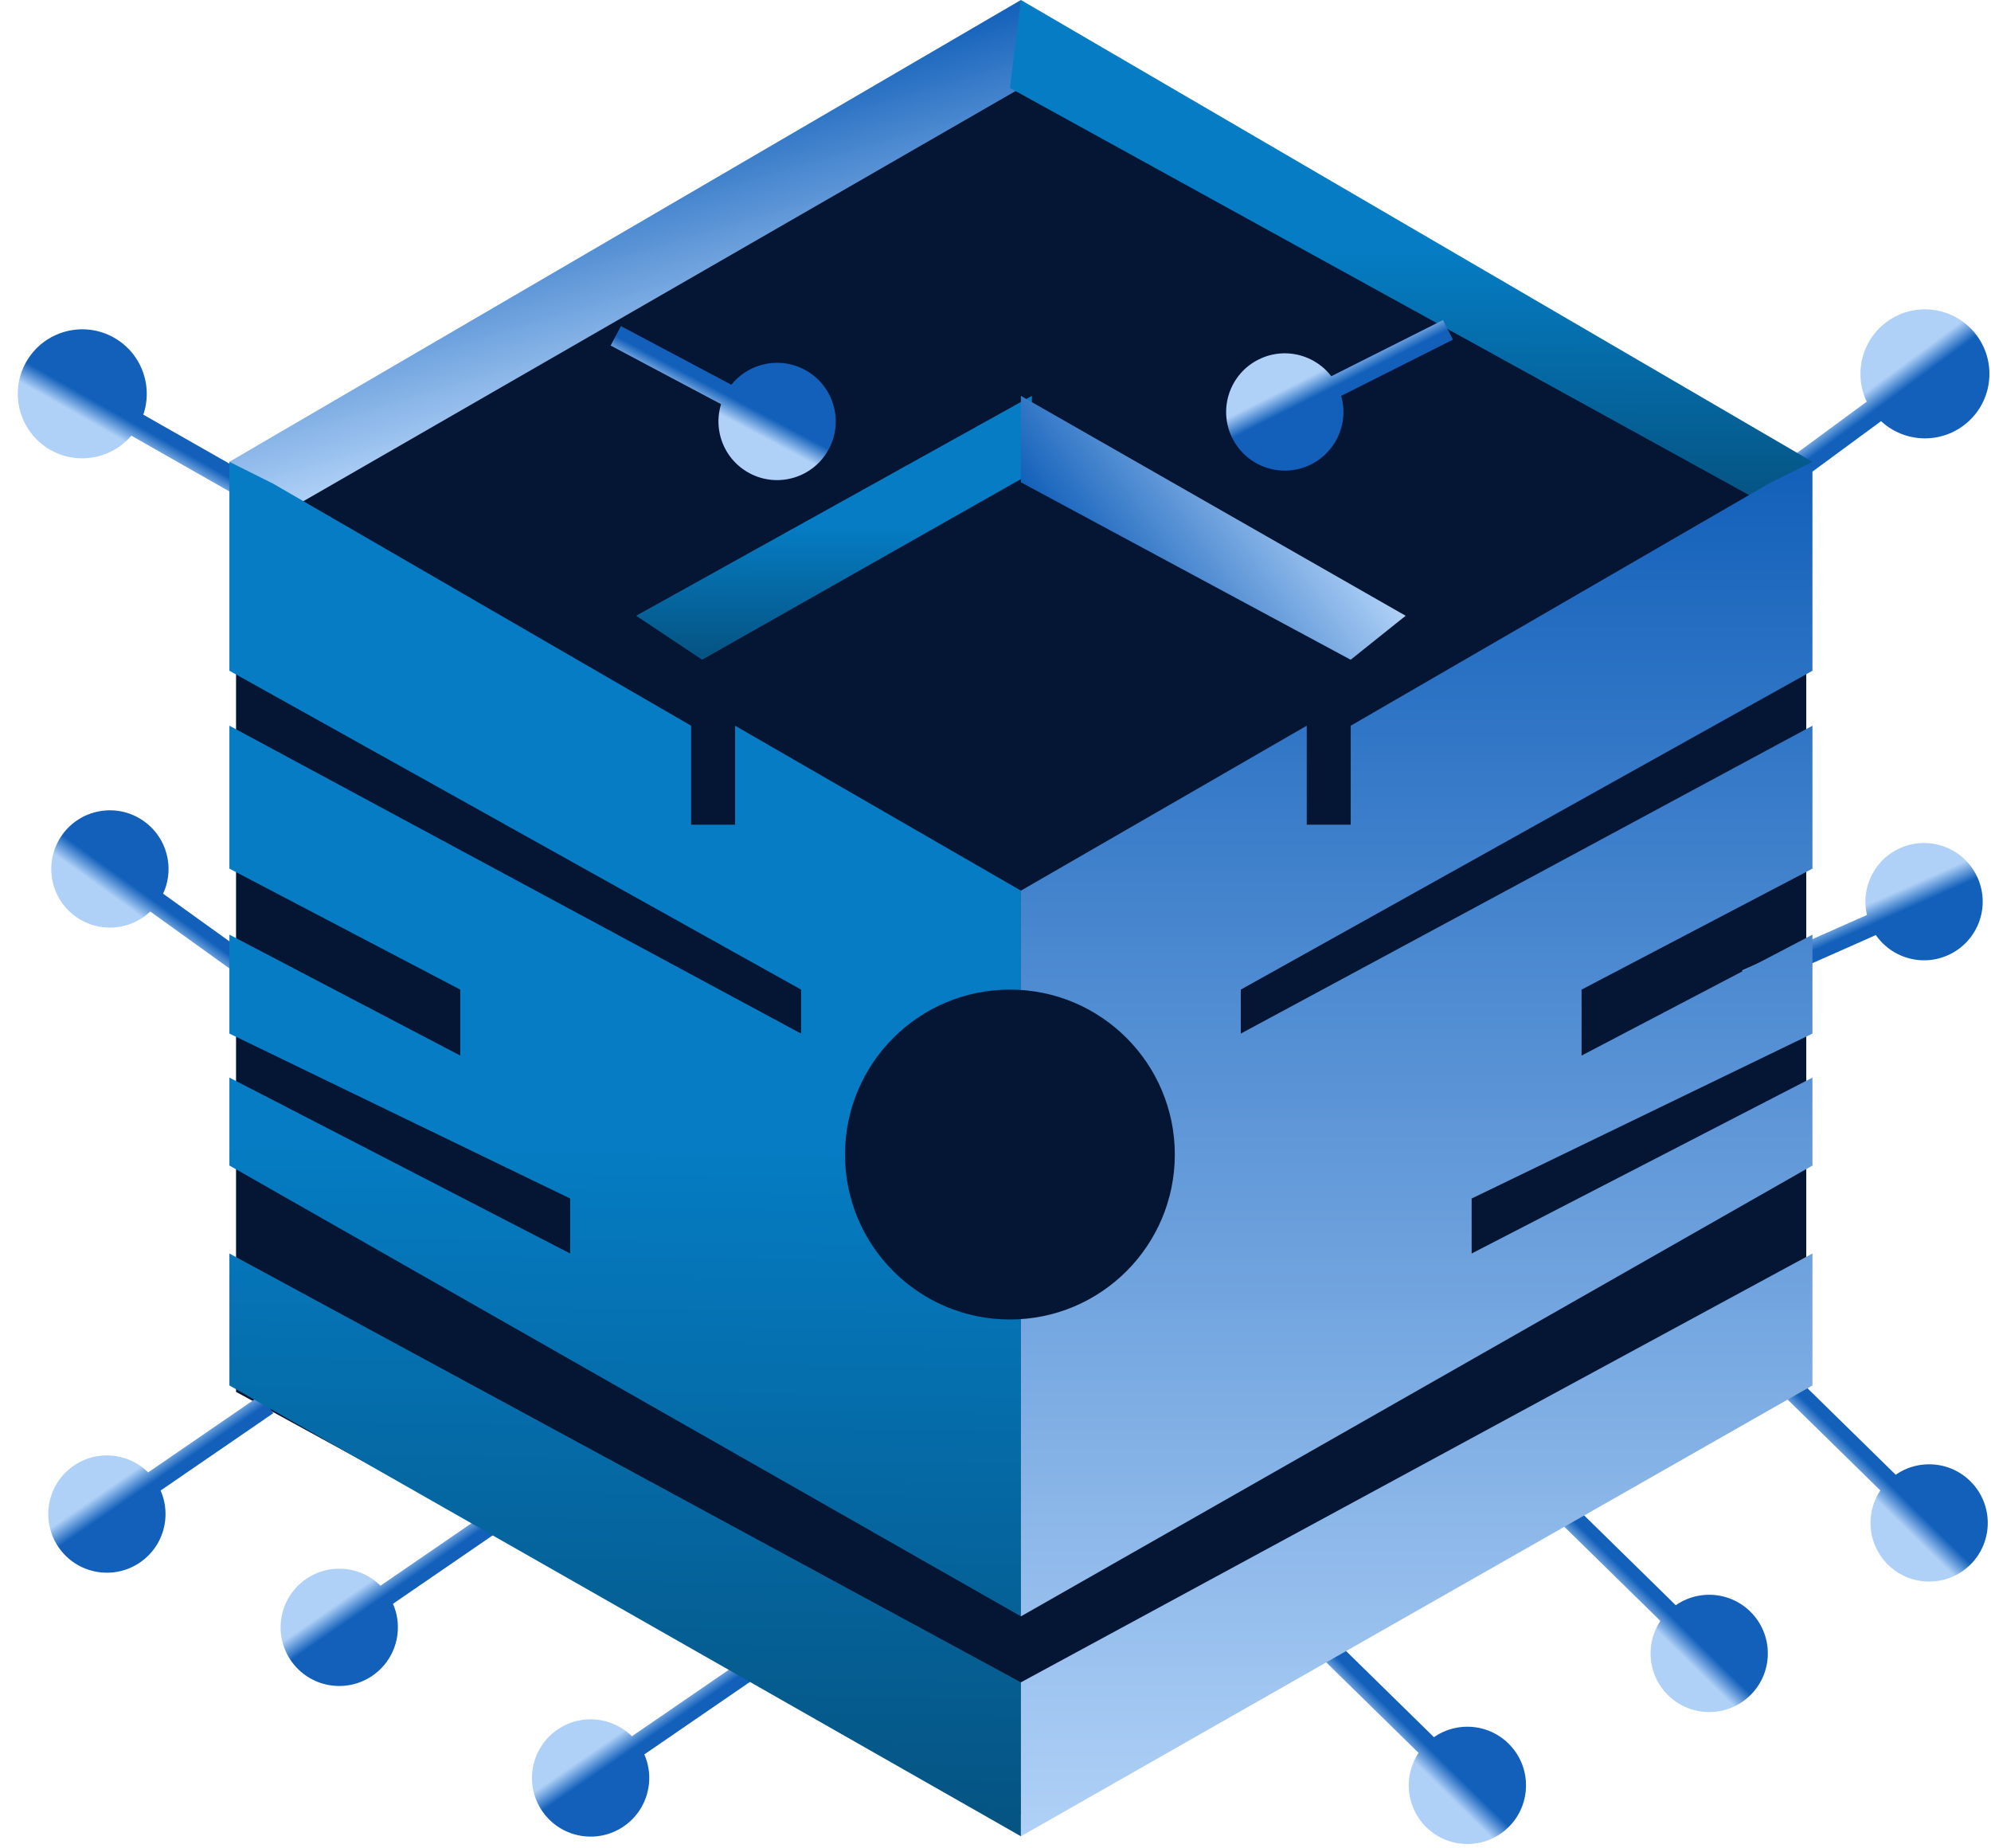 <svg width="97" height="90" viewBox="0 0 97 90" fill="none" xmlns="http://www.w3.org/2000/svg">
<g id="Frame 513324">
<g id="Vector 388">
<path d="M49.5 42.5L87.5 23.5V66.5L49.5 88L12 67.5V23.5L49.5 42.5Z" fill="#041634"/>
<path d="M49.5 42.5L87.5 23.5V66.5L49.5 88M49.5 42.5V88M49.5 42.5L12 23.5V67.5L49.5 88" stroke="#041634"/>
</g>
<path id="Vector 387" d="M49.5 1.5L12.5 23.5L49.5 43.5L86.5 23.5L49.5 1.5Z" fill="#041634" stroke="#041634"/>
<g id="Group 513285">
<g id="Group 513280">
<path id="Line 1739" d="M31.13 84.988C30.237 83.687 28.459 83.357 27.158 84.249C25.857 85.142 25.526 86.92 26.419 88.221C27.312 89.522 29.09 89.852 30.391 88.96C31.692 88.067 32.022 86.289 31.13 84.988ZM36.275 80.807L28.471 86.163L29.077 87.046L36.881 81.69L36.275 80.807Z" fill="url(#paint0_linear_7437_5619)"/>
<path id="Line 1737" d="M18.883 77.652C17.991 76.351 16.212 76.02 14.912 76.913C13.611 77.806 13.28 79.584 14.173 80.885C15.066 82.185 16.844 82.516 18.145 81.623C19.445 80.731 19.776 78.952 18.883 77.652ZM24.029 73.471L16.225 78.826L16.831 79.71L24.635 74.354L24.029 73.471Z" fill="url(#paint1_linear_7437_5619)"/>
<path id="Line 1738" d="M7.563 72.134C6.67 70.833 4.892 70.502 3.591 71.395C2.291 72.288 1.96 74.066 2.853 75.366C3.745 76.667 5.524 76.998 6.824 76.105C8.125 75.213 8.456 73.434 7.563 72.134ZM12.709 67.952L4.905 73.308L5.511 74.192L13.315 68.836L12.709 67.952Z" fill="url(#paint2_linear_7437_5619)"/>
</g>
<g id="Group 513281">
<path id="Line 1739_2" d="M91.946 72.183C90.842 73.309 90.86 75.118 91.986 76.222C93.113 77.326 94.921 77.308 96.026 76.182C97.13 75.055 97.112 73.247 95.985 72.142C94.859 71.038 93.05 71.056 91.946 72.183ZM86.852 67.939L93.611 74.565L94.361 73.8L87.602 67.174L86.852 67.939Z" fill="url(#paint3_linear_7437_5619)"/>
<path id="Line 1740" d="M81.231 78.539C80.127 79.665 80.145 81.474 81.271 82.578C82.398 83.682 84.207 83.664 85.311 82.538C86.415 81.411 86.397 79.603 85.271 78.498C84.144 77.394 82.335 77.412 81.231 78.539ZM76.137 74.295L82.896 80.921L83.646 80.156L76.887 73.53L76.137 74.295Z" fill="url(#paint4_linear_7437_5619)"/>
<path id="Line 1741" d="M69.45 84.966C68.346 86.093 68.364 87.901 69.49 89.005C70.617 90.11 72.425 90.092 73.53 88.965C74.634 87.838 74.616 86.03 73.489 84.925C72.363 83.821 70.554 83.839 69.45 84.966ZM64.356 80.722L71.115 87.348L71.865 86.583L65.105 79.957L64.356 80.722Z" fill="url(#paint5_linear_7437_5619)"/>
</g>
<g id="Group 513284">
<path id="Line 1742" d="M6.739 20.737C5.881 22.245 3.962 22.772 2.454 21.914C0.946 21.056 0.419 19.137 1.277 17.629C2.135 16.121 4.054 15.594 5.562 16.452C7.07 17.31 7.597 19.229 6.739 20.737ZM11.943 24.376L3.717 19.695L4.299 18.671L12.526 23.352L11.943 24.376Z" fill="url(#paint6_linear_7437_5619)"/>
<path id="Line 1743" d="M7.674 43.995C6.753 45.275 4.968 45.567 3.687 44.646C2.406 43.725 2.114 41.94 3.035 40.659C3.956 39.378 5.741 39.087 7.022 40.008C8.303 40.929 8.595 42.714 7.674 43.995ZM12.726 48.287L5.042 42.762L5.667 41.892L13.352 47.418L12.726 48.287Z" fill="url(#paint7_linear_7437_5619)"/>
</g>
<g id="Group 513282">
<path id="Line 1744" d="M91.25 20.072C90.222 18.674 90.522 16.707 91.92 15.679C93.318 14.651 95.284 14.951 96.312 16.349C97.341 17.747 97.041 19.714 95.643 20.742C94.245 21.77 92.278 21.47 91.25 20.072ZM85.807 23.344L93.432 17.736L94.13 18.685L86.505 24.293L85.807 23.344Z" fill="url(#paint8_linear_7437_5619)"/>
<path id="Line 1745" d="M91.127 45.077C90.488 43.635 91.139 41.947 92.581 41.308C94.023 40.669 95.711 41.319 96.35 42.762C96.99 44.204 96.339 45.891 94.896 46.531C93.454 47.17 91.767 46.519 91.127 45.077ZM84.869 47.266L93.522 43.43L93.956 44.409L85.303 48.245L84.869 47.266Z" fill="url(#paint9_linear_7437_5619)"/>
</g>
<path id="Rectangle 4752" d="M11.174 22.495L49.738 0L49.738 4.285L14.39 24.638L11.174 22.495Z" fill="url(#paint10_linear_7437_5619)"/>
<path id="Rectangle 4753" d="M49.739 0L88.302 22.495L86.159 24.637L49.203 4.285L49.739 0Z" fill="url(#paint11_linear_7437_5619)"/>
<path id="Rectangle 4754" d="M30.992 29.994L50.274 19.282V23.031L34.206 32.136L30.992 29.994Z" fill="url(#paint12_linear_7437_5619)"/>
<path id="Rectangle 4755" d="M65.803 32.136L49.736 23.493L49.736 19.282L68.482 29.994L65.803 32.136Z" fill="url(#paint13_linear_7437_5619)"/>
<g id="Group 513283">
<path id="Line 1735" d="M65.145 18.783C64.436 17.374 62.719 16.806 61.31 17.515C59.9 18.224 59.333 19.941 60.042 21.351C60.751 22.76 62.468 23.328 63.877 22.619C65.287 21.91 65.854 20.192 65.145 18.783ZM70.302 15.589L62.353 19.588L62.834 20.545L70.784 16.546L70.302 15.589Z" fill="url(#paint14_linear_7437_5619)"/>
<path id="Line 1734" d="M35.337 19.19C34.597 20.584 35.127 22.313 36.521 23.053C37.914 23.792 39.643 23.262 40.383 21.869C41.123 20.475 40.593 18.746 39.199 18.006C37.806 17.267 36.077 17.797 35.337 19.19ZM29.749 16.831L37.609 21.003L38.111 20.056L30.251 15.884L29.749 16.831Z" fill="url(#paint15_linear_7437_5619)"/>
</g>
<path id="Vector 385" d="M13.318 23.566L33.671 35.349V40.17H35.813V35.349L49.739 43.383V78.733V81.946V89.445L11.176 67.485V61.058L49.739 81.946V78.733L11.176 56.773V52.489L27.779 61.058V58.38L11.176 50.346V45.526L22.423 51.417V48.204L11.176 42.312V35.349L39.027 50.346V48.204L11.176 32.672V22.495L13.318 23.566Z" fill="url(#paint16_linear_7437_5619)"/>
<path id="Vector 386" d="M86.158 23.566L65.806 35.349V40.17H63.663V35.349L49.738 43.383V78.733V81.946V89.445L88.301 67.485V61.058L49.738 81.946V78.733L88.301 56.773V52.489L71.697 61.058V58.38L88.301 50.346V45.526L77.053 51.417V48.204L88.301 42.312V35.349L60.45 50.346V48.204L88.301 32.672V22.495L86.158 23.566Z" fill="url(#paint17_linear_7437_5619)"/>
<circle id="Ellipse 2324" cx="49.202" cy="56.238" r="8.034" fill="#041634"/>
</g>
</g>
<defs>
<linearGradient id="paint0_linear_7437_5619" x1="32.676" y1="83.927" x2="32.11" y2="83.102" gradientUnits="userSpaceOnUse">
<stop stop-color="#1260BA"/>
<stop offset="1" stop-color="#B0D1F7"/>
</linearGradient>
<linearGradient id="paint1_linear_7437_5619" x1="20.43" y1="76.59" x2="19.864" y2="75.766" gradientUnits="userSpaceOnUse">
<stop stop-color="#1260BA"/>
<stop offset="1" stop-color="#B0D1F7"/>
</linearGradient>
<linearGradient id="paint2_linear_7437_5619" x1="9.11" y1="71.072" x2="8.544" y2="70.248" gradientUnits="userSpaceOnUse">
<stop stop-color="#1260BA"/>
<stop offset="1" stop-color="#B0D1F7"/>
</linearGradient>
<linearGradient id="paint3_linear_7437_5619" x1="90.606" y1="70.869" x2="89.906" y2="71.584" gradientUnits="userSpaceOnUse">
<stop stop-color="#1260BA"/>
<stop offset="1" stop-color="#B0D1F7"/>
</linearGradient>
<linearGradient id="paint4_linear_7437_5619" x1="79.891" y1="77.225" x2="79.191" y2="77.939" gradientUnits="userSpaceOnUse">
<stop stop-color="#1260BA"/>
<stop offset="1" stop-color="#B0D1F7"/>
</linearGradient>
<linearGradient id="paint5_linear_7437_5619" x1="68.11" y1="83.653" x2="67.41" y2="84.367" gradientUnits="userSpaceOnUse">
<stop stop-color="#1260BA"/>
<stop offset="1" stop-color="#B0D1F7"/>
</linearGradient>
<linearGradient id="paint6_linear_7437_5619" x1="8.121" y1="21.524" x2="7.627" y2="22.393" gradientUnits="userSpaceOnUse">
<stop stop-color="#1260BA"/>
<stop offset="1" stop-color="#B0D1F7"/>
</linearGradient>
<linearGradient id="paint7_linear_7437_5619" x1="9.197" y1="45.09" x2="8.613" y2="45.902" gradientUnits="userSpaceOnUse">
<stop stop-color="#1260BA"/>
<stop offset="1" stop-color="#B0D1F7"/>
</linearGradient>
<linearGradient id="paint8_linear_7437_5619" x1="89.969" y1="21.015" x2="89.376" y2="20.209" gradientUnits="userSpaceOnUse">
<stop stop-color="#1260BA"/>
<stop offset="1" stop-color="#B0D1F7"/>
</linearGradient>
<linearGradient id="paint9_linear_7437_5619" x1="89.412" y1="45.837" x2="89.007" y2="44.923" gradientUnits="userSpaceOnUse">
<stop stop-color="#1260BA"/>
<stop offset="1" stop-color="#B0D1F7"/>
</linearGradient>
<linearGradient id="paint10_linear_7437_5619" x1="28.945" y1="6.086" x2="32.798" y2="19.25" gradientUnits="userSpaceOnUse">
<stop stop-color="#1260BA"/>
<stop offset="1" stop-color="#B0D1F7"/>
</linearGradient>
<linearGradient id="paint11_linear_7437_5619" x1="68.794" y1="12.319" x2="68.735" y2="24.637" gradientUnits="userSpaceOnUse">
<stop stop-color="#057CC3"/>
<stop offset="1" stop-color="#055381"/>
</linearGradient>
<linearGradient id="paint12_linear_7437_5619" x1="40.654" y1="25.709" x2="40.621" y2="32.136" gradientUnits="userSpaceOnUse">
<stop stop-color="#057CC3"/>
<stop offset="1" stop-color="#055381"/>
</linearGradient>
<linearGradient id="paint13_linear_7437_5619" x1="53.461" y1="28.757" x2="62.888" y2="22.087" gradientUnits="userSpaceOnUse">
<stop stop-color="#1260BA"/>
<stop offset="1" stop-color="#B0D1F7"/>
</linearGradient>
<linearGradient id="paint14_linear_7437_5619" x1="66.568" y1="18.067" x2="66.119" y2="17.174" gradientUnits="userSpaceOnUse">
<stop stop-color="#1260BA"/>
<stop offset="1" stop-color="#B0D1F7"/>
</linearGradient>
<linearGradient id="paint15_linear_7437_5619" x1="33.93" y1="18.444" x2="33.461" y2="19.327" gradientUnits="userSpaceOnUse">
<stop stop-color="#1260BA"/>
<stop offset="1" stop-color="#B0D1F7"/>
</linearGradient>
<linearGradient id="paint16_linear_7437_5619" x1="30.498" y1="55.97" x2="30.055" y2="89.439" gradientUnits="userSpaceOnUse">
<stop stop-color="#057CC3"/>
<stop offset="1" stop-color="#055381"/>
</linearGradient>
<linearGradient id="paint17_linear_7437_5619" x1="69.019" y1="22.495" x2="69.019" y2="89.445" gradientUnits="userSpaceOnUse">
<stop stop-color="#1260BA"/>
<stop offset="1" stop-color="#B0D1F7"/>
</linearGradient>
</defs>
</svg>
